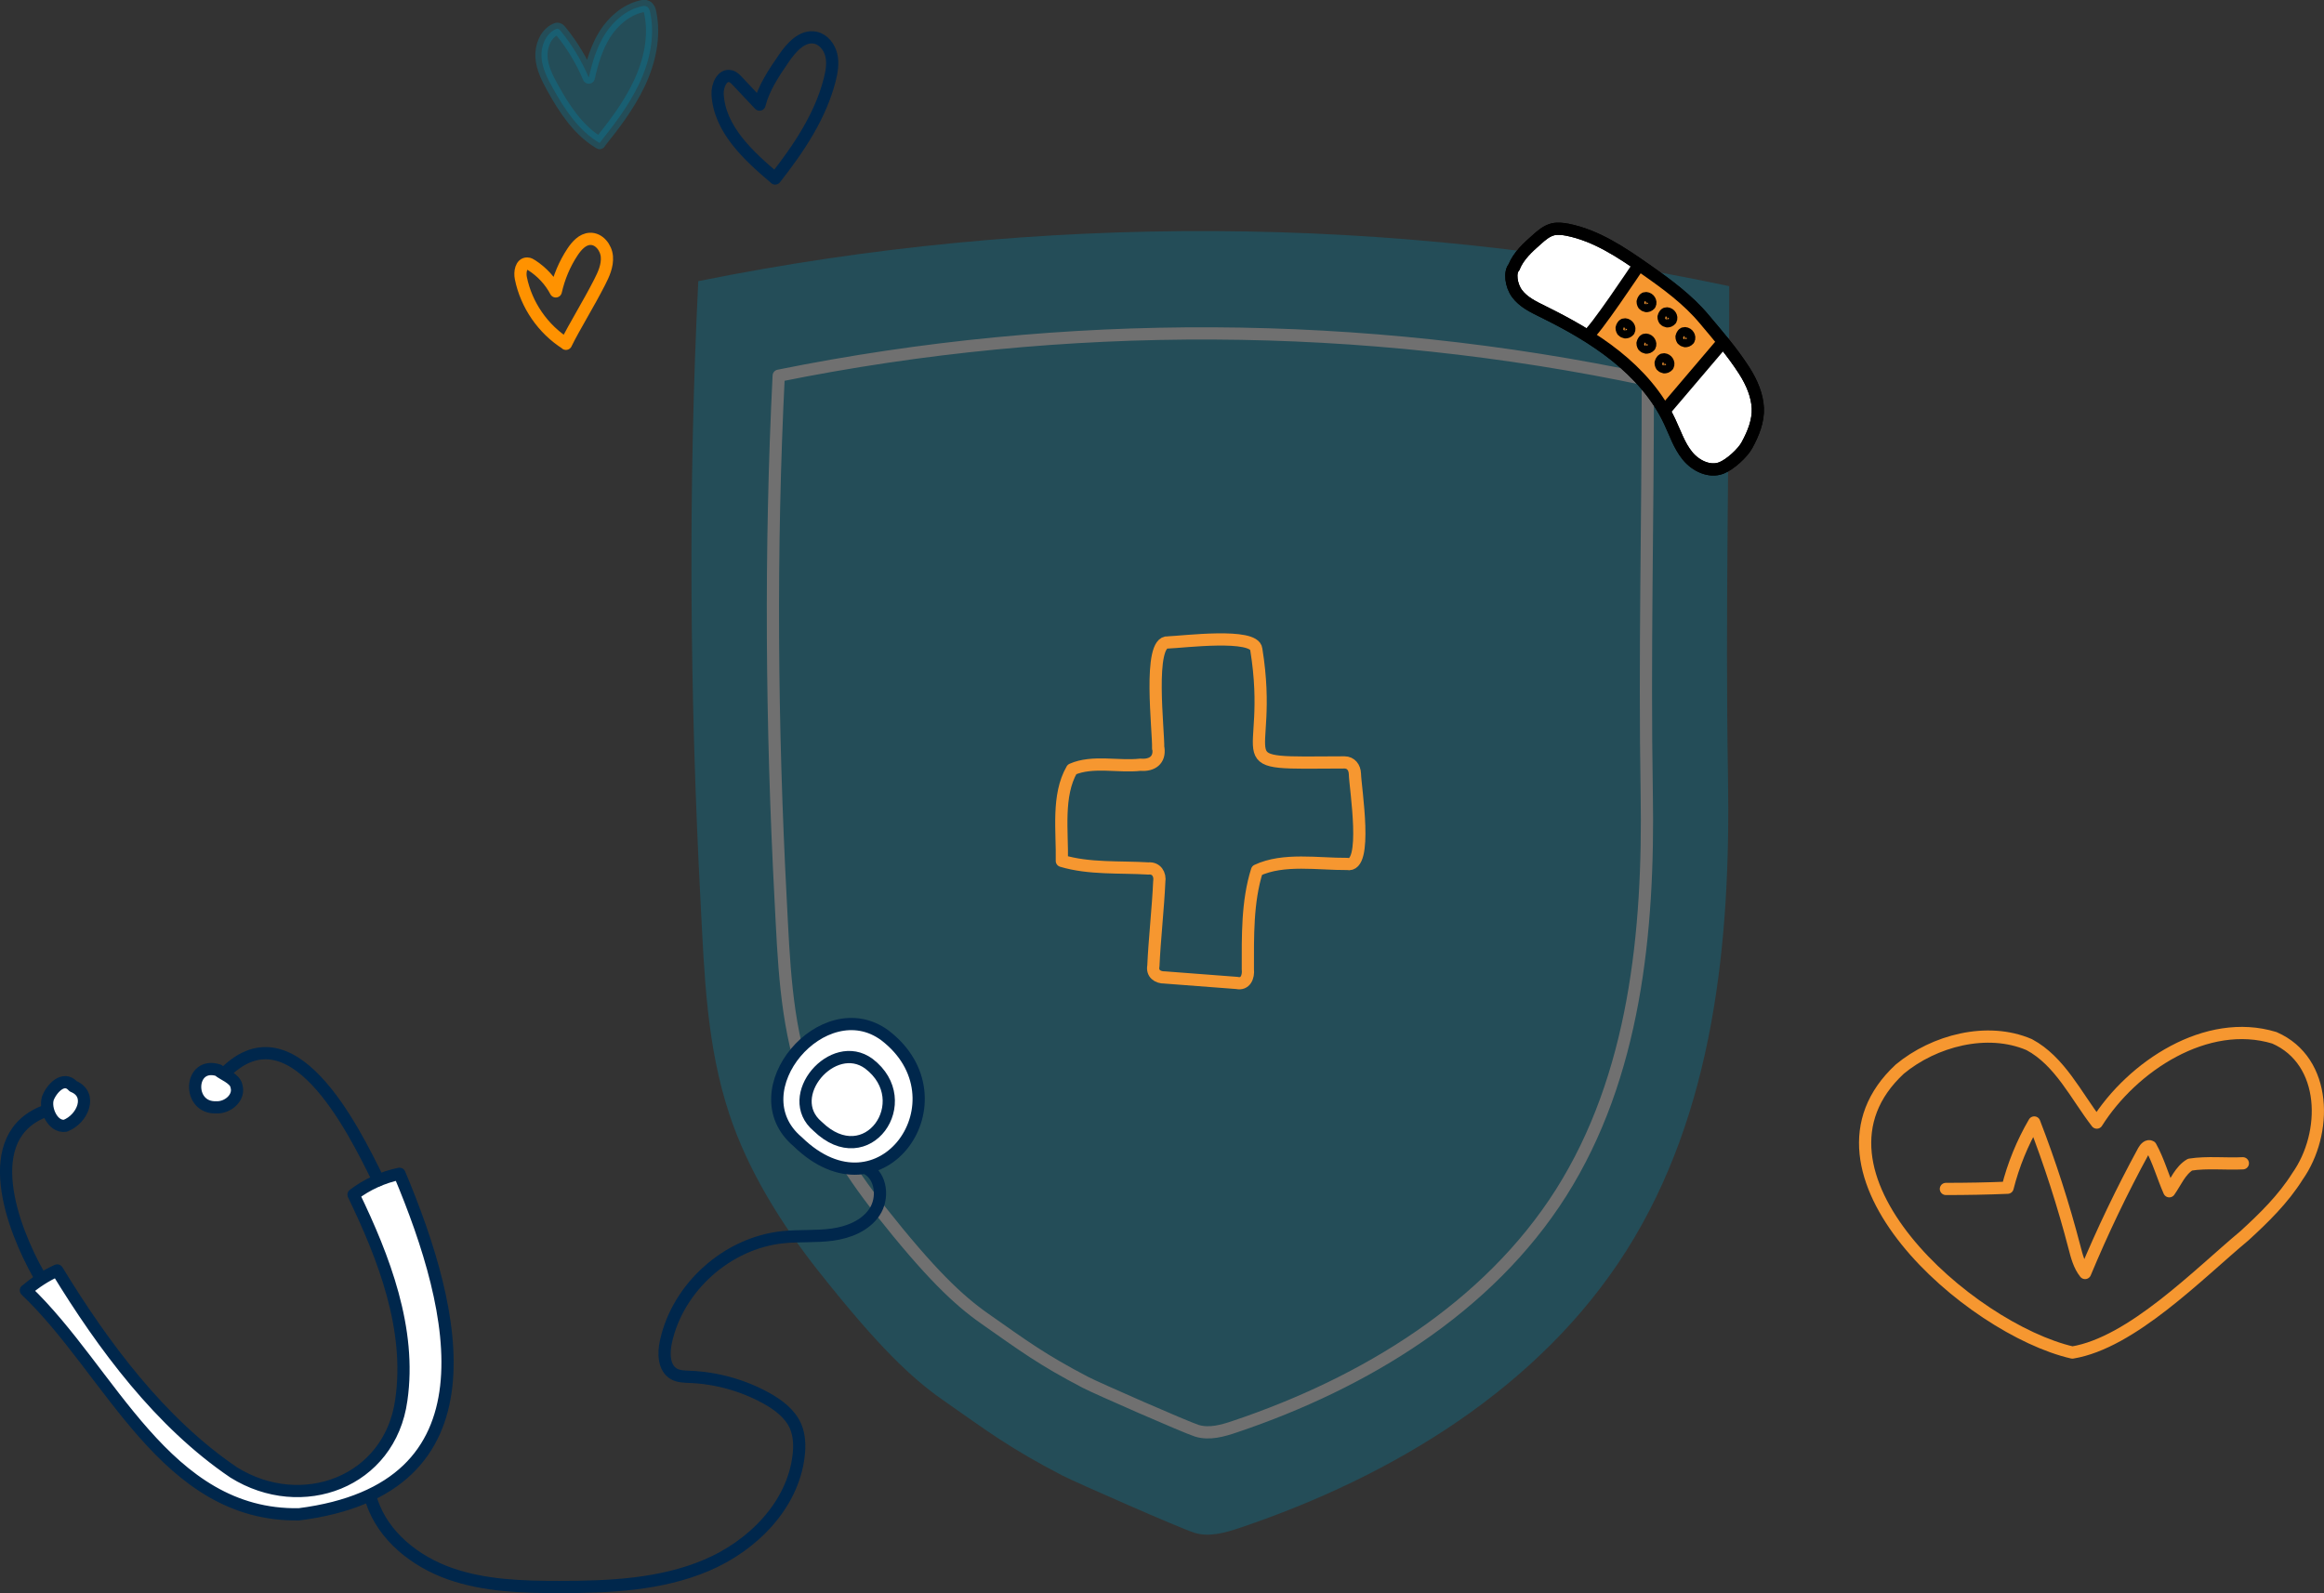 <svg xmlns="http://www.w3.org/2000/svg" id="Ebene_2" data-name="Ebene 2" viewBox="0 0 190.17 130.39"><rect x="0" y="0" width="190.17" height="130.39" fill="#333333" stroke="none"/><g id="Layer_4" data-name="Layer 4"><g><path d="m63.43,14.6c-2.19-1.85-4.55-4.02-4.71-6.88-.04-.71.38-1.67,1.07-1.48.23.06.4.24.56.41.6.64,1.2,1.27,1.8,1.91.35-1.37,1.16-2.57,1.96-3.74.63-.93,1.54-1.97,2.63-1.73.66.15,1.14.78,1.29,1.44s.03,1.36-.14,2.02c-.77,2.99-2.54,5.61-4.46,8.06Z" style="fill: none; stroke: #00274c; stroke-linecap: round; stroke-linejoin: round; stroke-width: 1px;"></path><path d="m46.32,28.13c-1.89-1.19-3.26-3.18-3.7-5.37-.1-.49.02-1.2.52-1.19.15,0,.28.08.4.16.81.53,1.49,1.26,1.94,2.12.26-1.15.72-2.25,1.37-3.23.34-.51.81-1.04,1.42-1.07.74-.04,1.33.71,1.39,1.45s-.26,1.45-.6,2.11c-.94,1.84-2.04,3.59-2.75,5.03Z" style="fill: none; stroke: #ff9200; stroke-linecap: round; stroke-linejoin: round; stroke-width: 1px;"></path><path d="m49.07,11.71c-1.72-1.01-2.87-2.76-3.84-4.51-.44-.79-.86-1.62-.92-2.51s.32-1.89,1.12-2.28c.07-.04.15-.07.23-.05.09.02.15.09.21.16.95,1.16,1.73,2.46,2.31,3.83.28-1.25.65-2.49,1.33-3.57.69-1.07,1.73-1.97,2.97-2.26.15-.03.31-.06.44.01.18.09.25.31.29.51.41,1.97-.06,4.05-.93,5.86-.87,1.82-2.11,3.42-3.22,4.8Z" style="fill: #008aae; opacity: .3; stroke: #008aae; stroke-linecap: round; stroke-linejoin: round; stroke-width: 1px;"></path><g style="opacity: .3;"><g><path d="m141.5,23.42c-27.7-5.87-56.61-6.01-84.36-.41-.84,16.89-.7,33.91.19,50.9.31,5.87.48,11.63,2.35,17.28,1.52,4.61,4.27,9.02,7.28,12.83,4.93,6.23,7.62,8.76,10.17,10.55,3.82,2.68,5.56,3.99,9.81,6.2,1.04.54,9.67,4.33,10.79,4.68,1.22.38,2.53,0,3.75-.41,12.53-4.23,24.53-11.5,31.6-22.67,7.18-11.33,8.55-25.36,8.32-38.77-.23-13.41.1-26.45.1-40.18Z" style="fill: #008aae;"></path><path d="m134.83,31.09c-23.35-4.95-47.71-5.07-71.11-.34-.71,14.24-.59,28.59.16,42.9.26,4.95.4,9.81,1.98,14.57,1.29,3.89,3.6,7.6,6.14,10.81,4.15,5.25,6.42,7.38,8.57,8.89,3.22,2.26,4.69,3.36,8.27,5.23.88.46,8.15,3.65,9.09,3.95,1.03.32,2.14,0,3.16-.35,10.56-3.56,20.67-9.7,26.64-19.11,6.05-9.55,7.21-21.38,7.02-32.68-.19-11.3.09-22.29.09-33.86Z" style="fill: none; stroke: #fff; stroke-linecap: round; stroke-linejoin: round; stroke-width: 1px;"></path></g></g><path d="m2.13,105.62c.76-.67,1.63-1.22,2.55-1.64,3.76,6.16,8.42,12.45,14.44,16.53,5.58,3.48,12.8.8,13.72-5.93.84-5.79-1.42-11.65-3.91-16.8,1.1-.84,2.4-1.43,3.76-1.71,4.77,11.33,8.17,25.78-8.22,27.87-10.97.19-15.38-11.71-22.35-18.33Z" style="fill: #fff; stroke: #00274c; stroke-linecap: round; stroke-linejoin: round; stroke-width: 1px;"></path><path d="m18.22,88c5.57-5.91,10.61,4.24,12.74,8.59" style="fill: none; stroke: #00274c; stroke-linecap: round; stroke-linejoin: round; stroke-width: 1px;"></path><path d="m3.18,104.35c-2.15-3.78-5.04-11.42.59-13.44" style="fill: none; stroke: #00274c; stroke-linecap: round; stroke-linejoin: round; stroke-width: 1px;"></path><path d="m72.41,84.74c-5.01-3.69-12.06,4.55-7.14,8.7,6.87,6.7,13.95-3.49,7.14-8.7Z" style="fill: #fff; stroke: #00274c; stroke-linecap: round; stroke-linejoin: round; stroke-width: 1px;"></path><path d="m71.1,87.06c-2.95-2.17-7.1,2.68-4.2,5.12,4.05,3.95,8.21-2.06,4.2-5.12Z" style="fill: #fff; stroke: #00274c; stroke-linecap: round; stroke-linejoin: round; stroke-width: 1px;"></path><path d="m5.99,88.91c-.79-.9-1.77.19-2.07.97-.28.87.38,2.4,1.42,2.26,1.44-.55,2.27-2.58.65-3.23Z" style="fill: #fff; stroke: #00274c; stroke-linecap: round; stroke-linejoin: round; stroke-width: 1px;"></path><path d="m17.88,87.6c-2.43-.78-2.61,3.15-.16,3.03.91.04,1.91-.79,1.63-1.73-.1-.64-1.16-.99-1.47-1.29Z" style="fill: #fff; stroke: #00274c; stroke-linecap: round; stroke-linejoin: round; stroke-width: 1px;"></path><path d="m94.77,61.25c.05-1.39-.87-8.83.81-8.67,1.22-.04,7.08-.79,7.22.56,1.57,9.74-3.2,9.31,7.22,9.26.53,0,.83.42.85.93.03,1.17,1.12,7.76-.63,7.38-2.38.02-5.21-.49-7.38.53-.81,2.56-.75,5.41-.75,8.09.07.62-.2,1.28-.9,1.12-1.97-.15-3.94-.3-5.91-.45-.58.01-1.04-.33-.92-.94.09-2.1.39-4.79.48-6.89.1-.62-.24-1.15-.89-1.09-2.33-.14-4.85.05-7.08-.62.05-2.42-.41-5.35.83-7.49,1.68-.74,3.78-.18,5.6-.38.97.08,1.6-.39,1.47-1.35Z" style="fill: none; stroke: #f69730; stroke-linecap: round; stroke-linejoin: round; stroke-width: 1px;"></path><g><path d="m169.58,110.7c-8.36-1.92-23.19-14.79-14.12-23.2,2.8-2.32,7.15-3.48,10.59-2,2.52,1.35,3.83,4.18,5.53,6.38,2.9-4.6,8.98-8.63,14.53-6.94,4.37,1.91,4.36,7.84,1.89,11.34-1.16,1.85-2.74,3.4-4.35,4.87-3.79,3.16-9.22,8.75-14.07,9.55Z" style="fill: none; stroke: #f69730; stroke-linecap: round; stroke-linejoin: round; stroke-width: 1px;"></path><path d="m159.23,97.31c1.69,0,3.37-.03,5.05-.1.47-1.87,1.21-3.68,2.18-5.34,1.29,3.34,2.39,6.75,3.29,10.21.19.74.39,1.51.87,2.11,1.42-3.41,3.02-6.75,4.79-10,.12-.22.36-.48.58-.34.63,1.13.99,2.45,1.52,3.65.52-.73.9-1.71,1.7-2.18,1.41-.22,2.89-.04,4.32-.11" style="fill: none; stroke: #f69730; stroke-linecap: round; stroke-linejoin: round; stroke-width: 1px;"></path></g><g><g><path d="m123.89,21.86c.37-.92,1.13-1.61,1.87-2.26.39-.35.8-.7,1.31-.83.39-.09.79-.04,1.18.03,2.37.47,4.44,1.86,6.42,3.25,1.73,1.21,3.45,2.47,4.8,4.09,1.18,1.41,2.25,2.63,3.25,4.18.67,1.04,1.07,2.09,1.12,3.07.05,1.06-.37,2.09-.88,3.03-.36.67-1.39,1.6-2.1,1.88-.98.38-2.12-.18-2.78-1-.67-.82-1-1.85-1.45-2.8-.99-2.12-2.59-3.91-4.42-5.37-1.83-1.46-3.88-2.61-5.98-3.64-.77-.38-1.58-.77-2.09-1.46s-.62-1.77-.25-2.16Z" style="fill: #fff; stroke: #000; stroke-linecap: round; stroke-linejoin: round; stroke-width: 1px;"></path><path d="m140.92,28.22c-1.64,1.74-3.24,3.66-4.6,5.62-1.52-2.64-3.94-4.81-6.42-6.4,1.56-1.93,2.9-3.66,4.3-5.71,3.48,2.55,5.28,3.98,6.72,6.49Z" style="fill: #f69730;"></path><path d="m138.19,27.79c.07-.1.04-.24-.02-.34s-.17-.17-.29-.18c-.03,0-.06,0-.09.01-.03.01-.06.04-.08.06-.04.05-.07.1-.09.15-.02.04-.03.09-.02.13.02.07.04.17.1.21.06.04.12.08.19.09.1,0,.22-.02.3-.14Z" style="fill: none; stroke: #000; stroke-linecap: round; stroke-linejoin: round; stroke-width: 1px;"></path><path d="m136.48,29.93c.07-.1.04-.24-.02-.34s-.17-.17-.29-.18c-.03,0-.06,0-.09.01-.03.01-.06.04-.08.06-.04.05-.07.1-.09.15-.02.04-.03.09-.02.13.02.07.04.17.1.21.06.04.12.08.19.09.1,0,.22-.02.3-.14Z" style="fill: none; stroke: #000; stroke-linecap: round; stroke-linejoin: round; stroke-width: 1px;"></path><path d="m136.72,26.17c.07-.1.04-.24-.02-.34s-.17-.17-.29-.18c-.03,0-.06,0-.09.01-.03.01-.06.04-.08.06-.04.05-.07.1-.09.15-.02.04-.03.09-.02.13.02.07.04.17.1.21.06.04.12.08.19.09.1,0,.22-.02.3-.14Z" style="fill: none; stroke: #000; stroke-linecap: round; stroke-linejoin: round; stroke-width: 1px;"></path><path d="m135,28.32c.07-.1.04-.24-.02-.34s-.17-.17-.29-.18c-.03,0-.06,0-.09.01-.03.01-.06.04-.08.06-.04.05-.07.1-.09.15-.02.04-.03.09-.02.13.02.07.04.17.1.21.06.04.12.08.19.09.1,0,.22-.02.3-.14Z" style="fill: none; stroke: #000; stroke-linecap: round; stroke-linejoin: round; stroke-width: 1px;"></path><path d="m135.01,24.92c.07-.1.04-.24-.02-.34s-.17-.17-.29-.18c-.03,0-.06,0-.09.01-.03.01-.06.04-.08.06-.04.05-.07.1-.09.15-.02.04-.03.09-.02.13.02.07.04.17.1.21.06.04.12.08.19.09.1,0,.22-.02.3-.14Z" style="fill: none; stroke: #000; stroke-linecap: round; stroke-linejoin: round; stroke-width: 1px;"></path><path d="m133.29,27.07c.07-.1.04-.24-.02-.34s-.17-.17-.29-.18c-.03,0-.06,0-.09.01-.03.01-.06.04-.08.06-.04.05-.07.1-.09.15-.02.04-.03.09-.02.13.02.07.04.17.1.21.06.04.12.08.19.09.1,0,.22-.02.3-.14Z" style="fill: none; stroke: #000; stroke-linecap: round; stroke-linejoin: round; stroke-width: 1px;"></path><line x1="141" y1="27.98" x2="136.28" y2="33.53" style="fill: none; stroke: #000; stroke-linecap: round; stroke-linejoin: round; stroke-width: 1px;"></line><path d="m134.04,21.79s-3.7,5.56-4.13,5.65" style="fill: none; stroke: #000; stroke-linecap: round; stroke-linejoin: round; stroke-width: 1px;"></path></g><path d="m123.89,21.86c.37-.92,1.13-1.61,1.87-2.26.39-.35.8-.7,1.31-.83.39-.09.79-.04,1.18.03,2.37.47,4.44,1.86,6.42,3.25,1.73,1.21,3.45,2.47,4.8,4.09,1.18,1.41,2.25,2.63,3.25,4.18.67,1.04,1.07,2.09,1.12,3.07.05,1.06-.37,2.09-.88,3.03-.36.67-1.39,1.6-2.1,1.88-.98.38-2.12-.18-2.78-1-.67-.82-1-1.85-1.45-2.8-.99-2.12-2.59-3.91-4.42-5.37-1.83-1.46-3.88-2.61-5.98-3.64-.77-.38-1.58-.77-2.09-1.46s-.62-1.77-.25-2.16Z" style="fill: none; stroke: #000; stroke-linecap: round; stroke-linejoin: round; stroke-width: 1px;"></path></g><path d="m30.41,122.85c.94,2.87,3.56,4.95,6.41,5.95s5.93,1.09,8.95,1.09c4.09,0,8.28-.18,12.05-1.78s7.05-4.9,7.53-8.96c.1-.82.07-1.67-.25-2.42-.46-1.05-1.45-1.78-2.46-2.33-1.89-1.03-4.02-1.62-6.18-1.71-.45-.02-.92-.02-1.31-.24-.84-.48-.87-1.68-.66-2.63.97-4.47,5.02-8.09,9.57-8.56,1.34-.14,2.7-.03,4.04-.21s2.71-.73,3.46-1.85.57-2.9-.61-3.55" style="fill: none; stroke: #00274c; stroke-linecap: round; stroke-linejoin: round; stroke-width: 1px;"></path></g></g></svg>
